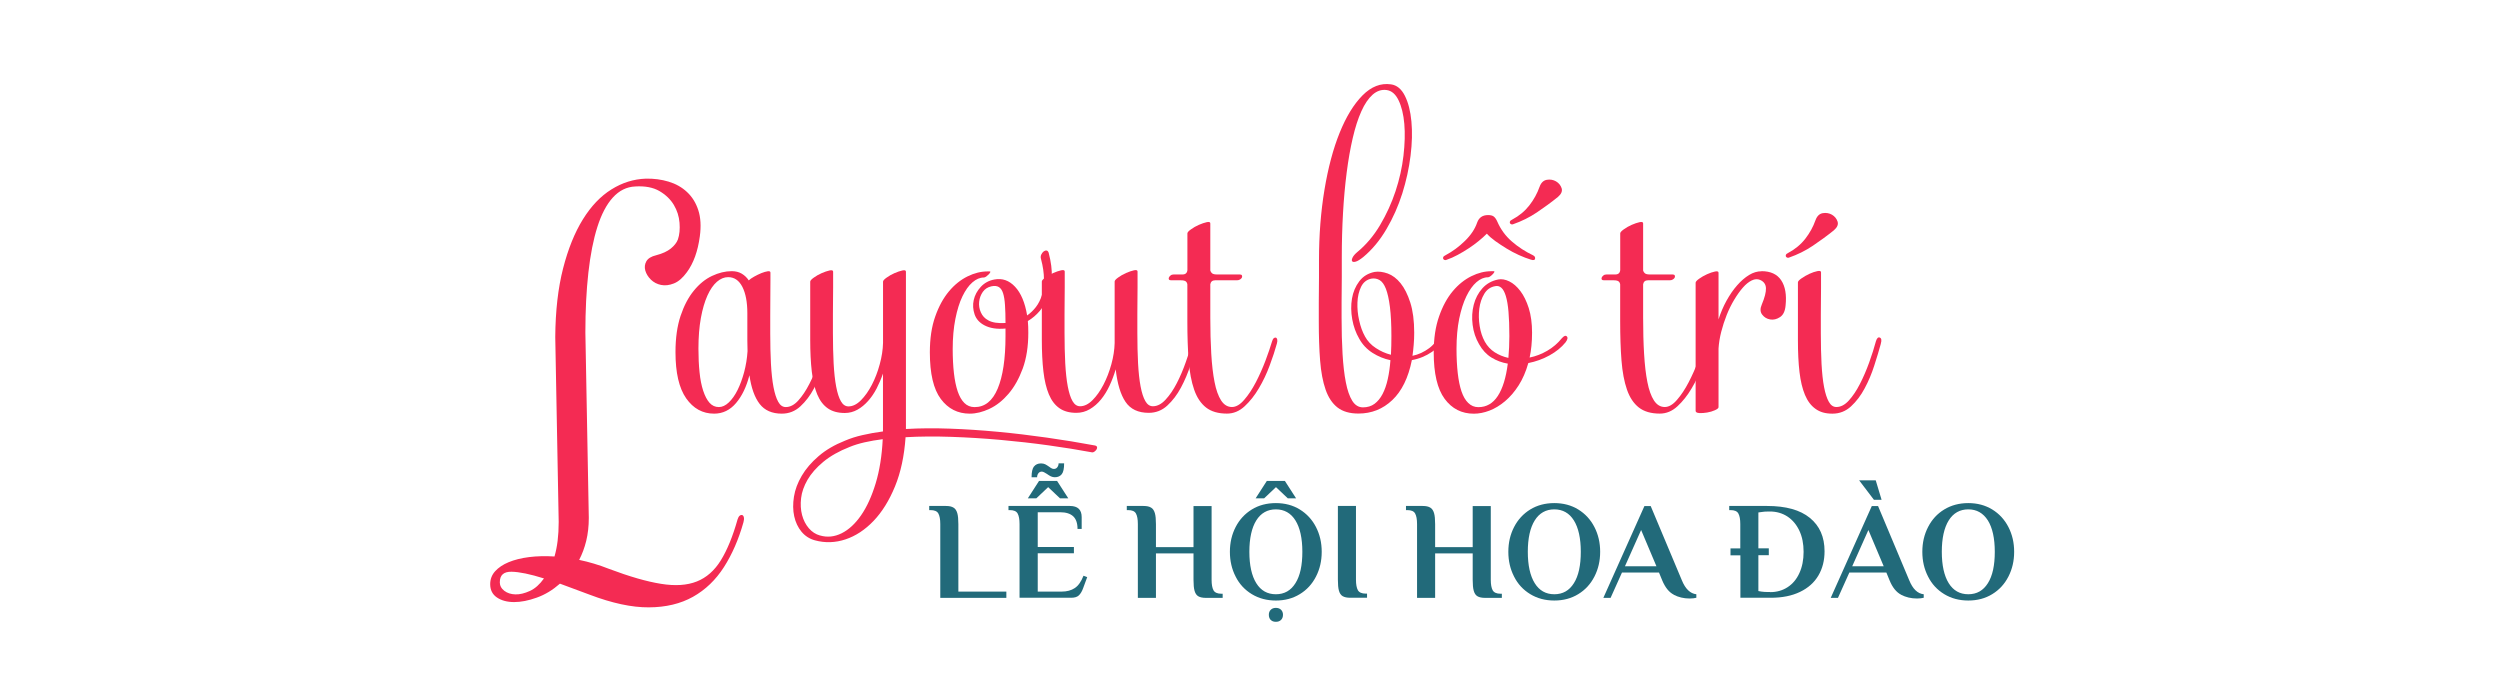<svg width="357" height="100" viewBox="0 0 357 100" fill="none" xmlns="http://www.w3.org/2000/svg">
<path d="M134.272 74.834C134.272 74.151 134.18 73.665 133.998 73.33C133.816 72.996 133.436 72.844 132.889 72.844H132.691V72.252H135.077C135.548 72.252 135.912 72.328 136.171 72.495C136.429 72.647 136.596 72.92 136.703 73.285C136.809 73.649 136.854 74.166 136.854 74.849V84.48H143.707V85.376H134.272V74.849V74.834Z" fill="#226A7A"/>
<path d="M145.591 74.834C145.591 74.15 145.5 73.664 145.317 73.33C145.135 72.996 144.755 72.844 144.208 72.844H144.011V72.251H152.777C153.902 72.251 154.464 72.783 154.464 73.846V75.532H153.871C153.871 74.712 153.659 74.105 153.249 73.725C152.838 73.345 152.215 73.148 151.395 73.148H148.189V78.115H153.355V79.011H148.189V84.48H151.592C152.352 84.48 152.975 84.313 153.476 83.978C153.978 83.644 154.403 83.052 154.722 82.216L155.254 82.414L154.677 83.978C154.51 84.449 154.297 84.799 154.054 85.026C153.811 85.254 153.446 85.361 152.945 85.361H145.591V74.834V74.834ZM146.776 71.158L148.371 68.682H150.954L152.55 71.158H151.364L149.678 69.563L147.991 71.158H146.806H146.776ZM147.657 66.616C147.885 66.327 148.219 66.175 148.66 66.175C148.888 66.175 149.085 66.221 149.253 66.297C149.42 66.388 149.602 66.494 149.815 66.646C149.845 66.677 149.921 66.737 150.073 66.828C150.225 66.92 150.362 66.965 150.483 66.965C150.696 66.965 150.863 66.889 150.985 66.722C151.106 66.57 151.167 66.373 151.167 66.16H151.957C151.957 66.904 151.851 67.421 151.623 67.71C151.395 67.998 151.061 68.15 150.635 68.15C150.422 68.15 150.24 68.104 150.073 68.028C149.921 67.953 149.708 67.831 149.48 67.664C149.359 67.588 149.237 67.512 149.116 67.451C148.994 67.391 148.888 67.345 148.782 67.345C148.569 67.345 148.402 67.421 148.28 67.588C148.159 67.755 148.098 67.937 148.098 68.15H147.308C147.308 67.406 147.429 66.889 147.657 66.601V66.616Z" fill="#226A7A"/>
<path d="M162.486 74.834C162.486 74.151 162.395 73.665 162.213 73.33C162.031 72.996 161.651 72.844 161.104 72.844H160.906V72.252H163.292C163.763 72.252 164.127 72.328 164.386 72.495C164.644 72.647 164.811 72.92 164.917 73.285C165.024 73.649 165.069 74.166 165.069 74.849V78.13H170.433V72.267H173.016V82.794C173.016 83.462 173.107 83.964 173.289 84.298C173.471 84.617 173.851 84.784 174.398 84.784H174.596V85.376H172.21C171.739 85.376 171.375 85.3 171.116 85.148C170.858 84.997 170.691 84.738 170.585 84.374C170.478 84.009 170.433 83.478 170.433 82.794V79.027H165.069V85.376H162.486V74.849V74.834Z" fill="#226A7A"/>
<path d="M178.759 84.844C177.756 84.237 176.981 83.401 176.449 82.338C175.902 81.274 175.629 80.105 175.629 78.798C175.629 77.492 175.902 76.322 176.449 75.259C176.996 74.196 177.771 73.36 178.759 72.753C179.746 72.145 180.901 71.841 182.193 71.841C183.484 71.841 184.624 72.145 185.611 72.753C186.599 73.36 187.374 74.196 187.921 75.259C188.468 76.322 188.741 77.492 188.741 78.798C188.741 80.105 188.468 81.274 187.921 82.338C187.374 83.401 186.614 84.237 185.611 84.844C184.624 85.452 183.484 85.756 182.193 85.756C180.901 85.756 179.762 85.452 178.759 84.844ZM184.988 83.279C185.657 82.231 185.976 80.728 185.976 78.798C185.976 76.869 185.642 75.365 184.988 74.317C184.335 73.269 183.393 72.737 182.193 72.737C180.992 72.737 180.05 73.269 179.397 74.317C178.744 75.365 178.409 76.869 178.409 78.798C178.409 80.728 178.744 82.231 179.397 83.279C180.05 84.328 180.977 84.859 182.193 84.859C183.408 84.859 184.335 84.328 184.988 83.279ZM179.306 71.158L180.901 68.681H183.484L185.079 71.158H183.894L182.208 69.563L180.521 71.158H179.336H179.306ZM181.448 88.52C181.281 88.338 181.19 88.095 181.19 87.791C181.19 87.487 181.281 87.259 181.463 87.077C181.646 86.895 181.889 86.804 182.193 86.804C182.496 86.804 182.755 86.895 182.937 87.077C183.119 87.259 183.211 87.502 183.211 87.791C183.211 88.08 183.119 88.338 182.937 88.52C182.755 88.703 182.512 88.794 182.193 88.794C181.874 88.794 181.63 88.703 181.463 88.52H181.448Z" fill="#226A7A"/>
<path d="M191.734 85.133C191.476 84.981 191.309 84.723 191.202 84.359C191.096 83.994 191.05 83.462 191.05 82.779V72.252H193.633V82.779C193.633 83.447 193.724 83.948 193.907 84.283C194.089 84.602 194.469 84.769 195.016 84.769H195.213V85.361H192.828C192.357 85.361 191.992 85.285 191.734 85.133V85.133Z" fill="#226A7A"/>
<path d="M202.355 74.834C202.355 74.151 202.263 73.665 202.081 73.33C201.899 72.996 201.519 72.844 200.972 72.844H200.774V72.252H203.16C203.631 72.252 203.995 72.328 204.254 72.495C204.512 72.647 204.679 72.92 204.786 73.285C204.892 73.649 204.937 74.166 204.937 74.849V78.13H210.301V72.267H212.884V82.794C212.884 83.462 212.975 83.964 213.157 84.298C213.34 84.617 213.719 84.784 214.266 84.784H214.464V85.376H212.079C211.607 85.376 211.243 85.3 210.985 85.148C210.726 84.997 210.559 84.738 210.453 84.374C210.346 84.009 210.301 83.478 210.301 82.794V79.027H204.937V85.376H202.355V74.849V74.834Z" fill="#226A7A"/>
<path d="M218.521 84.844C217.518 84.236 216.743 83.401 216.211 82.338C215.664 81.274 215.391 80.105 215.391 78.798C215.391 77.492 215.664 76.322 216.211 75.259C216.758 74.195 217.533 73.36 218.521 72.752C219.508 72.145 220.663 71.841 221.954 71.841C223.246 71.841 224.385 72.145 225.373 72.752C226.36 73.36 227.135 74.195 227.682 75.259C228.229 76.322 228.503 77.492 228.503 78.798C228.503 80.105 228.229 81.274 227.682 82.338C227.135 83.401 226.376 84.236 225.373 84.844C224.385 85.452 223.246 85.755 221.954 85.755C220.663 85.755 219.523 85.452 218.521 84.844ZM224.75 83.279C225.418 82.231 225.738 80.727 225.738 78.798C225.738 76.869 225.403 75.365 224.75 74.317C224.097 73.269 223.155 72.737 221.954 72.737C220.754 72.737 219.812 73.269 219.159 74.317C218.505 75.365 218.171 76.869 218.171 78.798C218.171 80.727 218.505 82.231 219.159 83.279C219.812 84.328 220.739 84.859 221.954 84.859C223.17 84.859 224.097 84.328 224.75 83.279Z" fill="#226A7A"/>
<path d="M239.017 84.92C238.333 84.571 237.786 83.887 237.361 82.869L236.905 81.76H231.617L229.992 85.376H228.958L234.823 72.266H235.72L240.171 82.869C240.673 84.1 241.372 84.768 242.238 84.859V85.361C241.995 85.421 241.676 85.467 241.281 85.467C240.445 85.467 239.685 85.285 239.017 84.935V84.92ZM232.043 80.864H236.54L234.352 75.684L232.043 80.864Z" fill="#226A7A"/>
<path d="M248.513 79.3H247.115V78.313H248.513V74.834C248.513 74.151 248.422 73.665 248.239 73.33C248.057 72.996 247.677 72.844 247.13 72.844H246.933V72.252H252.342C255.016 72.252 257.052 72.814 258.449 73.953C259.847 75.092 260.546 76.672 260.546 78.723C260.546 80.029 260.257 81.184 259.665 82.186C259.072 83.189 258.206 83.964 257.036 84.526C255.867 85.088 254.484 85.361 252.858 85.361H248.528V79.3H248.513ZM252.782 84.556C253.709 84.556 254.529 84.328 255.259 83.857C255.988 83.386 256.55 82.718 256.945 81.852C257.355 80.971 257.553 79.953 257.553 78.799C257.553 77.644 257.355 76.642 256.945 75.776C256.535 74.91 255.973 74.242 255.244 73.756C254.514 73.285 253.679 73.042 252.737 73.042H252.585C252.144 73.042 251.795 73.072 251.536 73.118L251.096 73.178V78.298H252.585V79.285H251.096V84.404L251.536 84.48C251.81 84.526 252.159 84.541 252.585 84.541H252.782V84.556Z" fill="#226A7A"/>
<path d="M271.47 84.921C270.802 84.571 270.24 83.888 269.829 82.87L269.374 81.761H264.086L262.46 85.376H261.427L267.292 72.267H268.188L272.64 82.87C273.142 84.1 273.825 84.769 274.707 84.86V85.361C274.463 85.422 274.144 85.467 273.749 85.467C272.914 85.467 272.154 85.285 271.485 84.936L271.47 84.921ZM264.496 80.865H268.994L266.806 75.685L264.496 80.865ZM267.596 71.371L265.484 68.591H267.854L268.69 71.371H267.596Z" fill="#226A7A"/>
<path d="M277.639 84.844C276.636 84.236 275.862 83.401 275.33 82.338C274.783 81.274 274.509 80.105 274.509 78.798C274.509 77.492 274.783 76.322 275.33 75.259C275.877 74.195 276.636 73.36 277.639 72.752C278.642 72.145 279.781 71.841 281.073 71.841C282.364 71.841 283.489 72.145 284.492 72.752C285.479 73.36 286.254 74.195 286.801 75.259C287.348 76.322 287.621 77.492 287.621 78.798C287.621 80.105 287.348 81.274 286.801 82.338C286.254 83.401 285.494 84.236 284.492 84.844C283.504 85.452 282.364 85.755 281.073 85.755C279.781 85.755 278.642 85.452 277.639 84.844ZM283.869 83.279C284.537 82.231 284.856 80.727 284.856 78.798C284.856 76.869 284.522 75.365 283.869 74.317C283.2 73.269 282.273 72.737 281.073 72.737C279.873 72.737 278.931 73.269 278.277 74.317C277.624 75.365 277.29 76.869 277.29 78.798C277.29 80.727 277.624 82.231 278.277 83.279C278.931 84.328 279.857 84.859 281.073 84.859C282.288 84.859 283.215 84.328 283.869 83.279Z" fill="#226A7A"/>
<path d="M105.305 74.219C105.394 73.936 105.502 73.741 105.627 73.643C105.752 73.546 105.877 73.519 105.993 73.555C106.11 73.59 106.19 73.714 106.226 73.891C106.262 74.069 106.244 74.308 106.163 74.591C105.475 77.028 104.545 79.163 103.374 80.989C102.203 82.814 100.728 84.232 98.957 85.224C97.187 86.216 95.077 86.722 92.654 86.73C90.223 86.748 87.407 86.137 84.206 84.923L79.959 83.346C78.931 84.249 77.832 84.923 76.651 85.339C75.48 85.764 74.399 85.977 73.415 85.977C72.432 85.977 71.609 85.756 70.966 85.322C70.322 84.887 70 84.249 70 83.425C70 82.716 70.232 82.096 70.706 81.573C71.18 81.051 71.824 80.617 72.637 80.28C73.451 79.943 74.425 79.695 75.552 79.553C76.678 79.412 77.894 79.385 79.182 79.465C79.378 78.782 79.53 78.038 79.629 77.232C79.727 76.425 79.781 75.522 79.781 74.529L79.291 48.133C79.318 44.394 79.693 41.124 80.408 38.333C81.124 35.542 82.071 33.203 83.242 31.315C84.414 29.428 85.772 28.002 87.319 27.045C88.866 26.079 90.493 25.574 92.209 25.512C93.354 25.485 94.445 25.627 95.473 25.937C96.501 26.247 97.386 26.743 98.11 27.426C98.843 28.108 99.379 28.967 99.719 30.022C100.059 31.067 100.13 32.317 99.934 33.761C99.648 35.888 99.031 37.589 98.092 38.865C97.493 39.689 96.867 40.229 96.224 40.477C95.58 40.734 94.972 40.805 94.4 40.69C93.828 40.575 93.345 40.318 92.942 39.928C92.54 39.529 92.281 39.095 92.147 38.634C92.022 38.165 92.066 37.73 92.299 37.314C92.531 36.907 92.996 36.614 93.711 36.446C94.597 36.215 95.294 35.896 95.794 35.489C96.295 35.081 96.635 34.647 96.805 34.195C97.037 33.513 97.109 32.724 97.037 31.812C96.966 30.908 96.697 30.057 96.224 29.26C95.75 28.471 95.061 27.807 94.167 27.284C93.264 26.761 92.111 26.54 90.716 26.628C89.483 26.681 88.419 27.213 87.516 28.205C86.613 29.198 85.88 30.598 85.308 32.396C84.735 34.195 84.306 36.375 84.02 38.927C83.734 41.479 83.591 44.323 83.591 47.477L84.081 73.953C84.081 75.141 83.956 76.239 83.714 77.232C83.473 78.224 83.133 79.128 82.704 79.952C83.392 80.094 84.09 80.271 84.805 80.484C85.52 80.696 86.235 80.944 86.951 81.228C89.892 82.335 92.377 83.053 94.398 83.372C96.418 83.7 98.117 83.585 99.503 83.035C100.888 82.486 102.033 81.476 102.936 80.014C103.839 78.552 104.634 76.62 105.314 74.21L105.305 74.219ZM71.368 83.106C71.368 83.62 71.582 84.037 72.011 84.365C72.441 84.692 72.968 84.861 73.603 84.879C74.229 84.896 74.917 84.728 75.659 84.391C76.401 84.054 77.072 83.452 77.68 82.601C75.704 81.981 74.157 81.662 73.049 81.644C71.931 81.627 71.377 82.123 71.377 83.115L71.368 83.106Z" fill="#F42B53"/>
<path d="M117.855 48.722C117.993 48.281 118.181 48.114 118.412 48.216C118.644 48.317 118.702 48.606 118.586 49.069C118.311 49.996 117.986 51.038 117.617 52.195C117.248 53.353 116.792 54.438 116.242 55.459C115.699 56.479 115.048 57.333 114.295 58.027C113.543 58.722 112.66 59.069 111.64 59.069C110.251 59.069 109.194 58.606 108.478 57.68C107.762 56.754 107.277 55.386 107.016 53.584C106.597 55.227 105.96 56.551 105.106 57.557C104.252 58.563 103.21 59.069 101.98 59.069C100.338 59.069 99.006 58.338 97.986 56.884C96.966 55.422 96.46 53.23 96.46 50.285C96.46 48.273 96.706 46.544 97.19 45.097C97.675 43.65 98.305 42.449 99.086 41.501C99.86 40.553 100.721 39.851 101.676 39.403C102.624 38.954 103.565 38.722 104.491 38.722C105.048 38.722 105.526 38.845 105.931 39.084C106.336 39.33 106.669 39.649 106.922 40.039C107.081 39.88 107.342 39.699 107.689 39.504C108.037 39.309 108.384 39.142 108.731 38.997C109.078 38.86 109.382 38.773 109.636 38.737C109.889 38.701 110.019 38.766 110.019 38.925V40.003C110.019 40.654 110.019 41.414 110.005 42.297C109.99 43.18 109.99 44.106 109.99 45.075V47.608C109.99 49.207 110.026 50.654 110.091 51.949C110.164 53.244 110.28 54.351 110.453 55.263C110.627 56.175 110.851 56.884 111.133 57.383C111.408 57.882 111.77 58.129 112.212 58.129C112.834 58.129 113.434 57.817 113.999 57.188C114.563 56.566 115.091 55.777 115.576 54.829C116.061 53.881 116.502 52.861 116.893 51.776C117.284 50.69 117.609 49.67 117.863 48.722H117.855ZM102.646 58.129C103.131 58.129 103.608 57.911 104.071 57.47C104.534 57.029 104.954 56.443 105.323 55.697C105.692 54.952 106.003 54.105 106.264 53.143C106.517 52.181 106.683 51.182 106.749 50.14C106.749 49.887 106.749 49.634 106.734 49.373C106.72 49.12 106.72 48.867 106.72 48.606V44.714C106.72 43.136 106.481 41.892 106.011 40.965C105.533 40.039 104.86 39.576 103.977 39.576C103.42 39.576 102.892 39.793 102.378 40.235C101.872 40.676 101.416 41.327 101.025 42.196C100.634 43.064 100.316 44.135 100.085 45.408C99.853 46.682 99.737 48.143 99.737 49.786C99.737 51.016 99.788 52.137 99.896 53.158C99.998 54.178 100.171 55.053 100.417 55.799C100.663 56.537 100.96 57.115 101.322 57.521C101.684 57.926 102.125 58.129 102.66 58.129H102.646Z" fill="#F42B53"/>
<path d="M155.915 64.59C154.041 64.242 151.986 63.91 149.75 63.599C147.514 63.287 145.22 63.027 142.876 62.817C140.525 62.607 138.187 62.462 135.865 62.383C133.535 62.303 131.357 62.318 129.316 62.434C129.128 65.118 128.629 67.462 127.804 69.467C126.979 71.471 125.966 73.106 124.751 74.38C123.535 75.653 122.197 76.536 120.742 77.021C119.288 77.505 117.826 77.556 116.365 77.158C115.598 76.948 114.961 76.536 114.454 75.928C113.948 75.313 113.601 74.582 113.413 73.721C113.224 72.867 113.217 71.934 113.376 70.928C113.536 69.922 113.912 68.924 114.491 67.94C115.069 66.956 115.865 66.022 116.886 65.147C117.906 64.264 119.165 63.526 120.67 62.926C121.437 62.6 122.269 62.332 123.173 62.13C124.078 61.92 125.047 61.746 126.089 61.609V53.346C125.836 54.084 125.532 54.793 125.185 55.466C124.838 56.139 124.432 56.732 123.969 57.253C123.506 57.774 123 58.193 122.443 58.505C121.885 58.816 121.285 58.975 120.634 58.975C119.664 58.975 118.854 58.758 118.217 58.316C117.58 57.875 117.074 57.217 116.705 56.334C116.336 55.451 116.075 54.358 115.923 53.049C115.771 51.739 115.699 50.234 115.699 48.519V40.22C115.699 40.083 115.865 39.887 116.205 39.648C116.538 39.402 116.915 39.193 117.334 39.005C117.754 38.824 118.13 38.693 118.463 38.621C118.796 38.549 118.97 38.606 118.97 38.795V41.052C118.97 41.631 118.969 42.261 118.955 42.948C118.941 43.628 118.941 44.279 118.941 44.894V47.55C118.941 49.149 118.977 50.596 119.042 51.891C119.114 53.186 119.23 54.293 119.404 55.205C119.577 56.117 119.802 56.819 120.084 57.303C120.359 57.788 120.721 58.034 121.162 58.034C121.762 58.034 122.356 57.745 122.935 57.166C123.513 56.587 124.034 55.849 124.498 54.959C124.961 54.069 125.337 53.092 125.626 52.021C125.916 50.958 126.075 49.938 126.097 48.968V40.22C126.097 40.083 126.263 39.887 126.603 39.648C126.936 39.402 127.312 39.193 127.732 39.005C128.152 38.824 128.528 38.693 128.861 38.621C129.193 38.549 129.367 38.606 129.367 38.795V61.261C131.335 61.146 133.426 61.131 135.655 61.211C137.884 61.29 140.148 61.442 142.478 61.659C144.808 61.876 147.145 62.159 149.49 62.491C151.841 62.824 154.135 63.2 156.385 63.62C156.544 63.664 156.638 63.743 156.66 63.844C156.682 63.946 156.66 64.054 156.588 64.177C156.515 64.293 156.421 64.394 156.291 64.489C156.161 64.582 156.045 64.619 155.929 64.59H155.915ZM117.095 76.463C118.137 76.767 119.165 76.659 120.185 76.152C121.205 75.646 122.131 74.785 122.964 73.584C123.796 72.383 124.49 70.856 125.047 69.018C125.605 67.18 125.937 65.075 126.053 62.716C125.127 62.831 124.266 62.983 123.463 63.164C122.667 63.345 121.951 63.569 121.328 63.823C119.802 64.423 118.543 65.14 117.559 65.957C116.574 66.775 115.829 67.629 115.315 68.511C114.809 69.394 114.498 70.263 114.397 71.131C114.295 71.999 114.339 72.802 114.534 73.54C114.729 74.278 115.055 74.915 115.504 75.436C115.952 75.957 116.48 76.297 117.081 76.463H117.095Z" fill="#F42B53"/>
<path d="M149.765 36.154C150.09 37.406 150.235 38.542 150.199 39.577C150.163 40.604 149.996 41.523 149.692 42.319C149.389 43.115 148.983 43.809 148.477 44.403C147.97 44.996 147.399 45.474 146.776 45.843C146.798 46.096 146.82 46.364 146.827 46.639C146.842 46.914 146.842 47.21 146.842 47.507C146.842 49.475 146.574 51.183 146.046 52.63C145.51 54.077 144.837 55.278 144.012 56.24C143.188 57.203 142.29 57.912 141.306 58.375C140.322 58.838 139.382 59.069 138.477 59.069C136.762 59.069 135.388 58.368 134.346 56.971C133.304 55.575 132.783 53.353 132.783 50.322C132.783 48.353 133.036 46.646 133.55 45.199C134.056 43.752 134.715 42.558 135.511 41.603C136.306 40.655 137.196 39.946 138.166 39.468C139.136 38.991 140.091 38.759 141.017 38.759H141.328C141.422 38.759 141.444 38.802 141.4 38.897C141.357 38.991 141.277 39.085 141.176 39.193C141.075 39.294 140.959 39.396 140.829 39.49C140.699 39.584 140.59 39.627 140.496 39.627C139.939 39.627 139.396 39.859 138.861 40.322C138.325 40.785 137.855 41.451 137.435 42.319C137.016 43.187 136.683 44.258 136.429 45.532C136.176 46.805 136.046 48.238 136.046 49.837C136.046 51.11 136.104 52.254 136.22 53.274C136.335 54.294 136.516 55.162 136.755 55.879C137.001 56.595 137.312 57.152 137.71 57.543C138.101 57.934 138.593 58.136 139.172 58.136C140.633 58.136 141.726 57.261 142.471 55.495C143.209 53.737 143.586 51.233 143.586 47.992V46.914C142.384 47.029 141.386 46.877 140.597 46.465C139.881 46.096 139.403 45.568 139.172 44.888C138.94 44.208 138.897 43.52 139.049 42.84C139.201 42.16 139.534 41.53 140.055 40.966C140.576 40.401 141.227 40.047 142.015 39.91C143.13 39.7 144.107 40.047 144.953 40.951C145.8 41.856 146.371 43.223 146.675 45.047C147.138 44.721 147.558 44.323 147.927 43.846C148.296 43.368 148.578 42.804 148.781 42.145C148.976 41.487 149.077 40.727 149.077 39.873C149.077 39.02 148.94 38.057 148.658 36.993C148.585 36.762 148.6 36.545 148.694 36.349C148.788 36.154 148.904 36.002 149.041 35.901C149.179 35.8 149.316 35.756 149.461 35.778C149.598 35.8 149.707 35.93 149.772 36.161L149.765 36.154ZM141.118 45.741C141.697 46.067 142.522 46.19 143.586 46.125C143.586 45.126 143.564 44.28 143.513 43.571C143.47 42.869 143.376 42.297 143.238 41.87C143.101 41.443 142.898 41.147 142.63 40.988C142.363 40.828 142.008 40.792 141.574 40.886C141.039 41.002 140.633 41.27 140.344 41.682C140.055 42.102 139.881 42.565 139.823 43.086C139.765 43.607 139.845 44.113 140.069 44.613C140.286 45.112 140.641 45.488 141.125 45.741H141.118Z" fill="#F42B53"/>
<path d="M170.292 48.65C170.365 48.418 170.444 48.259 170.538 48.179C170.632 48.1 170.726 48.078 170.813 48.107C170.9 48.136 170.972 48.237 171.023 48.382C171.067 48.534 171.059 48.722 170.987 48.954C170.712 49.88 170.386 50.922 170.017 52.079C169.648 53.237 169.192 54.322 168.643 55.343C168.1 56.363 167.449 57.217 166.696 57.911C165.944 58.606 165.061 58.953 164.041 58.953C162.536 58.953 161.429 58.432 160.727 57.39C160.018 56.348 159.555 54.8 159.323 52.738C159.091 53.526 158.802 54.294 158.455 55.046C158.107 55.798 157.695 56.464 157.225 57.043C156.747 57.622 156.219 58.085 155.626 58.432C155.032 58.78 154.396 58.953 153.701 58.953C152.731 58.953 151.921 58.736 151.291 58.295C150.655 57.853 150.148 57.195 149.779 56.312C149.41 55.429 149.15 54.337 148.998 53.027C148.846 51.718 148.773 50.213 148.773 48.498V40.198C148.773 40.061 148.94 39.866 149.28 39.627C149.613 39.381 149.989 39.171 150.409 38.983C150.828 38.802 151.205 38.672 151.537 38.599C151.87 38.527 152.044 38.585 152.044 38.773V41.031C152.044 41.609 152.044 42.239 152.029 42.926C152.015 43.606 152.015 44.258 152.015 44.873V47.528C152.015 49.127 152.051 50.574 152.116 51.87C152.189 53.165 152.304 54.272 152.478 55.184C152.652 56.095 152.876 56.797 153.158 57.282C153.44 57.767 153.795 58.013 154.236 58.013C154.837 58.013 155.43 57.723 156.009 57.144C156.588 56.566 157.109 55.828 157.572 54.938C158.035 54.047 158.411 53.071 158.701 52.022C158.99 50.965 159.149 49.952 159.171 48.983V40.198C159.171 40.061 159.338 39.866 159.678 39.627C160.01 39.381 160.387 39.171 160.806 38.983C161.226 38.802 161.602 38.672 161.935 38.599C162.268 38.527 162.442 38.585 162.442 38.773V41.031C162.442 41.609 162.442 42.239 162.427 42.926C162.413 43.606 162.413 44.258 162.413 44.873V47.528C162.413 49.127 162.449 50.574 162.514 51.87C162.586 53.165 162.702 54.272 162.876 55.184C163.049 56.095 163.274 56.797 163.556 57.282C163.831 57.767 164.193 58.013 164.634 58.013C165.256 58.013 165.864 57.702 166.443 57.072C167.022 56.45 167.557 55.668 168.042 54.728C168.527 53.787 168.961 52.774 169.344 51.674C169.728 50.574 170.054 49.561 170.336 48.635L170.292 48.65Z" fill="#F42B53"/>
<path d="M181.645 48.758C181.717 48.527 181.804 48.367 181.905 48.288C182.007 48.208 182.108 48.187 182.202 48.215C182.296 48.252 182.361 48.346 182.39 48.49C182.419 48.635 182.405 48.831 182.339 49.062C182.086 49.988 181.746 51.03 181.312 52.188C180.885 53.346 180.371 54.431 179.764 55.451C179.163 56.471 178.483 57.325 177.73 58.02C176.978 58.715 176.138 59.062 175.212 59.062C173.961 59.062 172.969 58.772 172.224 58.194C171.486 57.615 170.914 56.768 170.524 55.639C170.133 54.511 169.872 53.136 169.742 51.486C169.612 49.844 169.554 47.969 169.554 45.864V40.618C169.532 40.43 169.453 40.285 169.33 40.184C169.199 40.083 168.968 40.025 168.621 40.025H167.231C167.072 40.025 166.964 39.981 166.92 39.902C166.877 39.822 166.877 39.728 166.92 39.627C166.964 39.526 167.043 39.424 167.166 39.33C167.282 39.236 167.434 39.193 167.615 39.193H168.867C169.286 39.193 169.518 38.983 169.561 38.57V33.325C169.561 33.187 169.728 32.992 170.068 32.753C170.401 32.507 170.777 32.297 171.197 32.109C171.616 31.928 171.992 31.798 172.325 31.726C172.658 31.653 172.832 31.711 172.832 31.899V38.636C172.875 38.795 172.962 38.932 173.092 39.033C173.223 39.135 173.447 39.193 173.772 39.193H177.036C177.195 39.193 177.303 39.236 177.347 39.33C177.39 39.424 177.39 39.518 177.347 39.627C177.303 39.728 177.217 39.822 177.086 39.902C176.956 39.981 176.811 40.025 176.652 40.025H173.526C173.136 40.025 172.904 40.213 172.832 40.582V45.372C172.832 47.246 172.875 48.968 172.969 50.531C173.063 52.094 173.215 53.44 173.44 54.561C173.657 55.683 173.975 56.558 174.373 57.181C174.778 57.803 175.292 58.121 175.921 58.121C176.5 58.121 177.086 57.781 177.672 57.094C178.266 56.413 178.816 55.581 179.322 54.612C179.829 53.642 180.285 52.615 180.697 51.537C181.102 50.459 181.421 49.525 181.652 48.744L181.645 48.758Z" fill="#F42B53"/>
<path d="M205.776 47.434C205.87 47.224 205.964 47.087 206.072 47.015C206.174 46.942 206.275 46.935 206.369 46.978C206.463 47.022 206.521 47.123 206.543 47.275C206.564 47.427 206.528 47.615 206.441 47.847C206.022 48.845 205.378 49.641 204.495 50.242C203.612 50.842 202.657 51.24 201.615 51.421C201.109 53.947 200.175 55.849 198.822 57.13C197.469 58.418 195.856 59.055 193.982 59.055C192.73 59.055 191.738 58.765 190.993 58.187C190.255 57.608 189.684 56.761 189.293 55.632C188.902 54.511 188.642 53.129 188.511 51.479C188.381 49.837 188.323 47.963 188.323 45.857V43.238C188.323 42.644 188.323 42.029 188.338 41.378C188.352 40.727 188.352 40.119 188.352 39.54V37.145C188.352 33.578 188.613 30.228 189.134 27.095C189.655 23.962 190.378 21.241 191.304 18.955C192.23 16.661 193.316 14.888 194.568 13.622C195.819 12.363 197.172 11.835 198.634 12.045C199.466 12.161 200.125 12.703 200.617 13.68C201.109 14.657 201.413 15.872 201.55 17.341C201.688 18.81 201.651 20.445 201.427 22.24C201.203 24.034 200.812 25.829 200.248 27.623C199.676 29.418 198.931 31.111 197.99 32.71C197.057 34.309 195.95 35.64 194.676 36.704C194.213 37.073 193.851 37.297 193.598 37.362C193.345 37.435 193.178 37.413 193.092 37.312C193.012 37.21 193.026 37.037 193.142 36.791C193.258 36.545 193.468 36.299 193.764 36.045C195.06 34.982 196.167 33.679 197.078 32.138C197.99 30.597 198.728 28.983 199.285 27.297C199.842 25.612 200.219 23.926 200.414 22.247C200.609 20.568 200.653 19.049 200.537 17.696C200.421 16.343 200.146 15.221 199.719 14.331C199.293 13.441 198.721 12.949 197.997 12.855C197.281 12.761 196.623 12.985 196.015 13.514C195.414 14.049 194.872 14.838 194.401 15.894C193.924 16.951 193.518 18.217 193.171 19.715C192.824 21.205 192.534 22.855 192.303 24.664C192.071 26.473 191.898 28.39 191.782 30.431C191.666 32.471 191.608 34.548 191.608 36.682V39.511C191.608 40.105 191.608 40.712 191.594 41.349C191.579 41.986 191.579 42.579 191.579 43.122V45.394C191.579 47.268 191.623 48.99 191.717 50.553C191.811 52.116 191.963 53.462 192.187 54.598C192.404 55.734 192.715 56.609 193.106 57.239C193.497 57.861 194.01 58.172 194.633 58.172C195.255 58.172 195.834 58.006 196.282 57.666C196.731 57.333 197.115 56.87 197.426 56.276C197.737 55.683 197.99 54.974 198.171 54.142C198.359 53.31 198.482 52.405 198.554 51.436C197.65 51.248 196.803 50.9 196 50.394C195.204 49.887 194.568 49.214 194.105 48.382C193.62 47.55 193.28 46.617 193.099 45.589C192.918 44.562 192.903 43.578 193.063 42.637C193.222 41.697 193.569 40.879 194.105 40.17C194.64 39.461 195.364 39.019 196.29 38.831C196.869 38.737 197.491 38.817 198.164 39.056C198.837 39.301 199.452 39.765 200.002 40.445C200.552 41.125 201.022 42.051 201.391 43.209C201.76 44.367 201.948 45.799 201.948 47.514C201.948 48.114 201.926 48.686 201.876 49.236C201.832 49.779 201.774 50.307 201.702 50.813C202.556 50.633 203.352 50.264 204.083 49.721C204.813 49.178 205.37 48.418 205.768 47.449L205.776 47.434ZM194.908 48.028C195.277 48.701 195.79 49.258 196.456 49.692C197.115 50.133 197.838 50.459 198.627 50.661C198.649 50.242 198.663 49.808 198.677 49.359C198.692 48.91 198.692 48.455 198.692 47.984C198.692 46.32 198.62 44.938 198.482 43.838C198.345 42.738 198.149 41.877 197.91 41.248C197.664 40.626 197.368 40.206 197.006 39.996C196.644 39.786 196.261 39.721 195.841 39.786C195.168 39.924 194.676 40.315 194.365 40.951C194.054 41.588 193.88 42.326 193.844 43.173C193.808 44.019 193.887 44.88 194.09 45.763C194.285 46.646 194.56 47.398 194.908 48.02V48.028Z" fill="#F42B53"/>
<path d="M223.033 48.302C223.337 47.954 223.568 47.867 223.742 48.041C223.916 48.215 223.851 48.497 223.554 48.895C222.975 49.611 222.208 50.234 221.26 50.755C220.312 51.276 219.307 51.637 218.243 51.847C217.896 53.077 217.432 54.141 216.854 55.045C216.275 55.95 215.624 56.702 214.907 57.303C214.191 57.903 213.446 58.352 212.686 58.641C211.926 58.931 211.181 59.075 210.465 59.075C208.728 59.075 207.339 58.366 206.297 56.956C205.255 55.544 204.734 53.33 204.734 50.32C204.734 48.352 204.987 46.637 205.501 45.183C206.007 43.721 206.666 42.52 207.462 41.572C208.258 40.625 209.148 39.916 210.117 39.438C211.087 38.96 212.035 38.729 212.961 38.729H213.308C213.402 38.729 213.424 38.772 213.381 38.866C213.337 38.96 213.257 39.054 213.156 39.163C213.055 39.272 212.939 39.366 212.809 39.46C212.679 39.554 212.57 39.597 212.476 39.597C211.919 39.597 211.376 39.829 210.841 40.292C210.305 40.755 209.828 41.428 209.401 42.303C208.974 43.179 208.634 44.257 208.373 45.516C208.12 46.775 207.99 48.208 207.99 49.807C207.99 51.08 208.048 52.231 208.164 53.265C208.279 54.293 208.46 55.168 208.699 55.885C208.945 56.601 209.263 57.158 209.669 57.549C210.074 57.94 210.551 58.142 211.109 58.142C212.266 58.142 213.192 57.607 213.887 56.543C214.582 55.479 215.059 53.938 215.312 51.927C214.48 51.789 213.706 51.5 212.983 51.058C212.266 50.617 211.673 49.98 211.21 49.148C210.725 48.316 210.414 47.397 210.291 46.384C210.161 45.378 210.219 44.423 210.45 43.519C210.682 42.614 211.094 41.833 211.68 41.175C212.273 40.516 213.026 40.089 213.952 39.908C214.437 39.814 214.965 39.908 215.529 40.183C216.094 40.458 216.622 40.921 217.107 41.558C217.592 42.195 217.99 43.012 218.308 44.004C218.619 45.002 218.778 46.167 218.778 47.513C218.778 48.164 218.749 48.779 218.691 49.373C218.634 49.966 218.547 50.523 218.431 51.058C219.314 50.877 220.153 50.552 220.949 50.089C221.745 49.626 222.44 49.032 223.018 48.316L223.033 48.302ZM218.974 36.493C219.155 36.587 219.241 36.739 219.212 36.942C219.184 37.144 218.995 37.195 218.619 37.079C218.084 36.92 217.512 36.696 216.897 36.421C216.282 36.146 215.696 35.827 215.124 35.48C214.56 35.133 214.024 34.778 213.525 34.424C213.026 34.062 212.628 33.715 212.324 33.367C211.977 33.715 211.586 34.069 211.145 34.424C210.703 34.785 210.233 35.133 209.719 35.466C209.213 35.798 208.692 36.117 208.156 36.399C207.621 36.688 207.093 36.927 206.557 37.108C206.463 37.151 206.369 37.159 206.282 37.123C206.188 37.086 206.123 37.036 206.094 36.963C206.058 36.891 206.058 36.811 206.094 36.717C206.13 36.623 206.239 36.529 206.427 36.442C207.426 35.907 208.344 35.234 209.184 34.409C210.03 33.592 210.616 32.716 210.935 31.79C211.188 31.073 211.709 30.712 212.498 30.712C212.867 30.712 213.149 30.784 213.33 30.936C213.511 31.088 213.677 31.327 213.815 31.645C214.299 32.759 214.994 33.707 215.899 34.489C216.803 35.278 217.823 35.936 218.952 36.471L218.974 36.493ZM212.027 48.786C212.396 49.438 212.874 49.944 213.453 50.313C214.032 50.682 214.683 50.95 215.399 51.109C215.443 50.624 215.479 50.118 215.501 49.597C215.522 49.076 215.537 48.54 215.537 47.983C215.537 46.616 215.493 45.465 215.414 44.525C215.334 43.591 215.204 42.839 215.03 42.267C214.857 41.703 214.64 41.305 214.386 41.088C214.133 40.871 213.844 40.791 213.518 40.863C212.845 40.979 212.324 41.341 211.955 41.956C211.586 42.571 211.347 43.273 211.246 44.076C211.145 44.872 211.159 45.704 211.297 46.558C211.434 47.412 211.68 48.157 212.027 48.779V48.786ZM219.842 26.703C220.052 26.103 220.399 25.763 220.884 25.676C221.369 25.589 221.81 25.676 222.201 25.9C222.592 26.132 222.859 26.457 222.997 26.87C223.134 27.289 222.961 27.702 222.476 28.121C221.528 28.888 220.522 29.619 219.473 30.328C218.417 31.037 217.288 31.595 216.087 32.014C215.993 32.058 215.899 32.065 215.812 32.029C215.718 31.992 215.653 31.942 215.624 31.869C215.587 31.797 215.587 31.718 215.624 31.623C215.66 31.529 215.768 31.435 215.956 31.349C216.955 30.813 217.765 30.14 218.402 29.315C219.039 28.49 219.516 27.622 219.842 26.696V26.703Z" fill="#F42B53"/>
<path d="M243.452 48.758C243.524 48.527 243.611 48.367 243.712 48.288C243.814 48.208 243.915 48.187 244.009 48.215C244.103 48.252 244.168 48.346 244.197 48.49C244.226 48.635 244.212 48.831 244.147 49.062C243.893 49.988 243.553 51.03 243.119 52.188C242.692 53.346 242.178 54.431 241.571 55.451C240.97 56.471 240.29 57.325 239.537 58.02C238.785 58.715 237.946 59.062 237.019 59.062C235.768 59.062 234.776 58.772 234.031 58.194C233.293 57.615 232.721 56.768 232.331 55.639C231.94 54.511 231.68 53.136 231.549 51.486C231.419 49.844 231.361 47.969 231.361 45.864V40.618C231.339 40.43 231.26 40.285 231.137 40.184C231.007 40.083 230.775 40.025 230.428 40.025H229.039C228.879 40.025 228.771 39.981 228.727 39.902C228.684 39.822 228.684 39.728 228.727 39.627C228.771 39.526 228.85 39.424 228.973 39.33C229.089 39.236 229.241 39.193 229.422 39.193H230.674C231.093 39.193 231.325 38.983 231.368 38.57V33.325C231.368 33.187 231.535 32.992 231.875 32.753C232.208 32.507 232.584 32.297 233.004 32.109C233.423 31.928 233.8 31.798 234.132 31.726C234.465 31.653 234.639 31.711 234.639 31.899V38.636C234.682 38.795 234.769 38.932 234.899 39.033C235.03 39.135 235.254 39.193 235.58 39.193H238.843C239.002 39.193 239.111 39.236 239.154 39.33C239.197 39.424 239.197 39.518 239.154 39.627C239.111 39.728 239.024 39.822 238.893 39.902C238.763 39.981 238.619 40.025 238.459 40.025H235.334C234.943 40.025 234.711 40.213 234.639 40.582V45.372C234.639 47.246 234.682 48.968 234.776 50.531C234.87 52.094 235.022 53.44 235.247 54.561C235.464 55.683 235.782 56.558 236.18 57.181C236.585 57.803 237.099 58.121 237.729 58.121C238.307 58.121 238.893 57.781 239.48 57.094C240.073 56.413 240.623 55.581 241.129 54.612C241.636 53.642 242.092 52.615 242.504 51.537C242.909 50.459 243.228 49.525 243.459 48.744L243.452 48.758Z" fill="#F42B53"/>
<path d="M251.542 38.722C252.837 38.722 253.777 39.157 254.356 40.025C254.935 40.893 255.145 42.102 254.979 43.65C254.906 44.439 254.646 44.981 254.183 45.285C253.72 45.589 253.249 45.698 252.779 45.618C252.309 45.538 251.925 45.307 251.636 44.923C251.346 44.54 251.332 44.062 251.585 43.483C252.005 42.485 252.2 41.711 252.178 41.154C252.157 40.596 251.874 40.206 251.346 39.974C250.977 39.815 250.579 39.837 250.145 40.047C249.718 40.256 249.291 40.596 248.879 41.074C248.459 41.552 248.054 42.123 247.649 42.796C247.244 43.469 246.882 44.2 246.571 44.981C246.26 45.763 245.999 46.573 245.789 47.391C245.579 48.216 245.456 49.004 245.406 49.771V58.143C245.406 58.28 245.239 58.425 244.899 58.577C244.566 58.729 244.19 58.838 243.771 58.91C243.351 58.982 242.975 59.004 242.642 58.982C242.309 58.961 242.135 58.852 242.135 58.671V40.372C242.135 40.235 242.302 40.039 242.642 39.8C242.982 39.562 243.351 39.345 243.771 39.157C244.19 38.968 244.566 38.845 244.899 38.773C245.232 38.701 245.406 38.759 245.406 38.947V45.611C245.71 44.663 246.086 43.773 246.549 42.934C247.012 42.102 247.511 41.371 248.061 40.748C248.604 40.126 249.176 39.634 249.762 39.272C250.355 38.91 250.948 38.737 251.549 38.737L251.542 38.722Z" fill="#F42B53"/>
<path d="M259.247 31.465C259.457 30.865 259.805 30.525 260.289 30.438C260.774 30.358 261.216 30.438 261.606 30.662C261.997 30.894 262.265 31.22 262.402 31.632C262.54 32.052 262.366 32.464 261.881 32.884C260.933 33.651 259.928 34.382 258.878 35.091C257.822 35.8 256.693 36.357 255.492 36.776C255.398 36.82 255.304 36.827 255.217 36.791C255.123 36.755 255.058 36.704 255.029 36.632C254.993 36.559 254.993 36.48 255.029 36.386C255.065 36.292 255.174 36.198 255.362 36.111C256.36 35.575 257.171 34.902 257.808 34.078C258.444 33.253 258.922 32.384 259.247 31.458V31.465ZM268.589 49.07C268.335 49.996 268.024 51.038 267.648 52.196C267.279 53.353 266.823 54.439 266.273 55.459C265.731 56.479 265.079 57.333 264.327 58.028C263.574 58.722 262.692 59.07 261.671 59.07C260.651 59.07 259.891 58.845 259.262 58.389C258.625 57.941 258.119 57.275 257.75 56.392C257.381 55.51 257.12 54.424 256.968 53.129C256.816 51.834 256.744 50.329 256.744 48.614V40.315C256.744 40.177 256.918 39.982 257.265 39.743C257.612 39.504 257.988 39.287 258.394 39.099C258.799 38.911 259.175 38.788 259.522 38.716C259.87 38.643 260.043 38.701 260.043 38.889V41.161C260.043 41.755 260.043 42.384 260.029 43.057C260.014 43.73 260.014 44.374 260.014 44.982V47.637C260.014 49.236 260.051 50.683 260.116 51.979C260.188 53.274 260.304 54.374 260.478 55.278C260.651 56.182 260.876 56.884 261.158 57.376C261.433 57.876 261.794 58.122 262.236 58.122C262.858 58.122 263.459 57.81 264.023 57.181C264.587 56.559 265.116 55.77 265.6 54.822C266.085 53.874 266.527 52.854 266.917 51.769C267.308 50.683 267.634 49.663 267.887 48.715C268.024 48.274 268.212 48.108 268.444 48.209C268.676 48.31 268.719 48.599 268.581 49.063L268.589 49.07Z" fill="#F42B53"/>
</svg>
